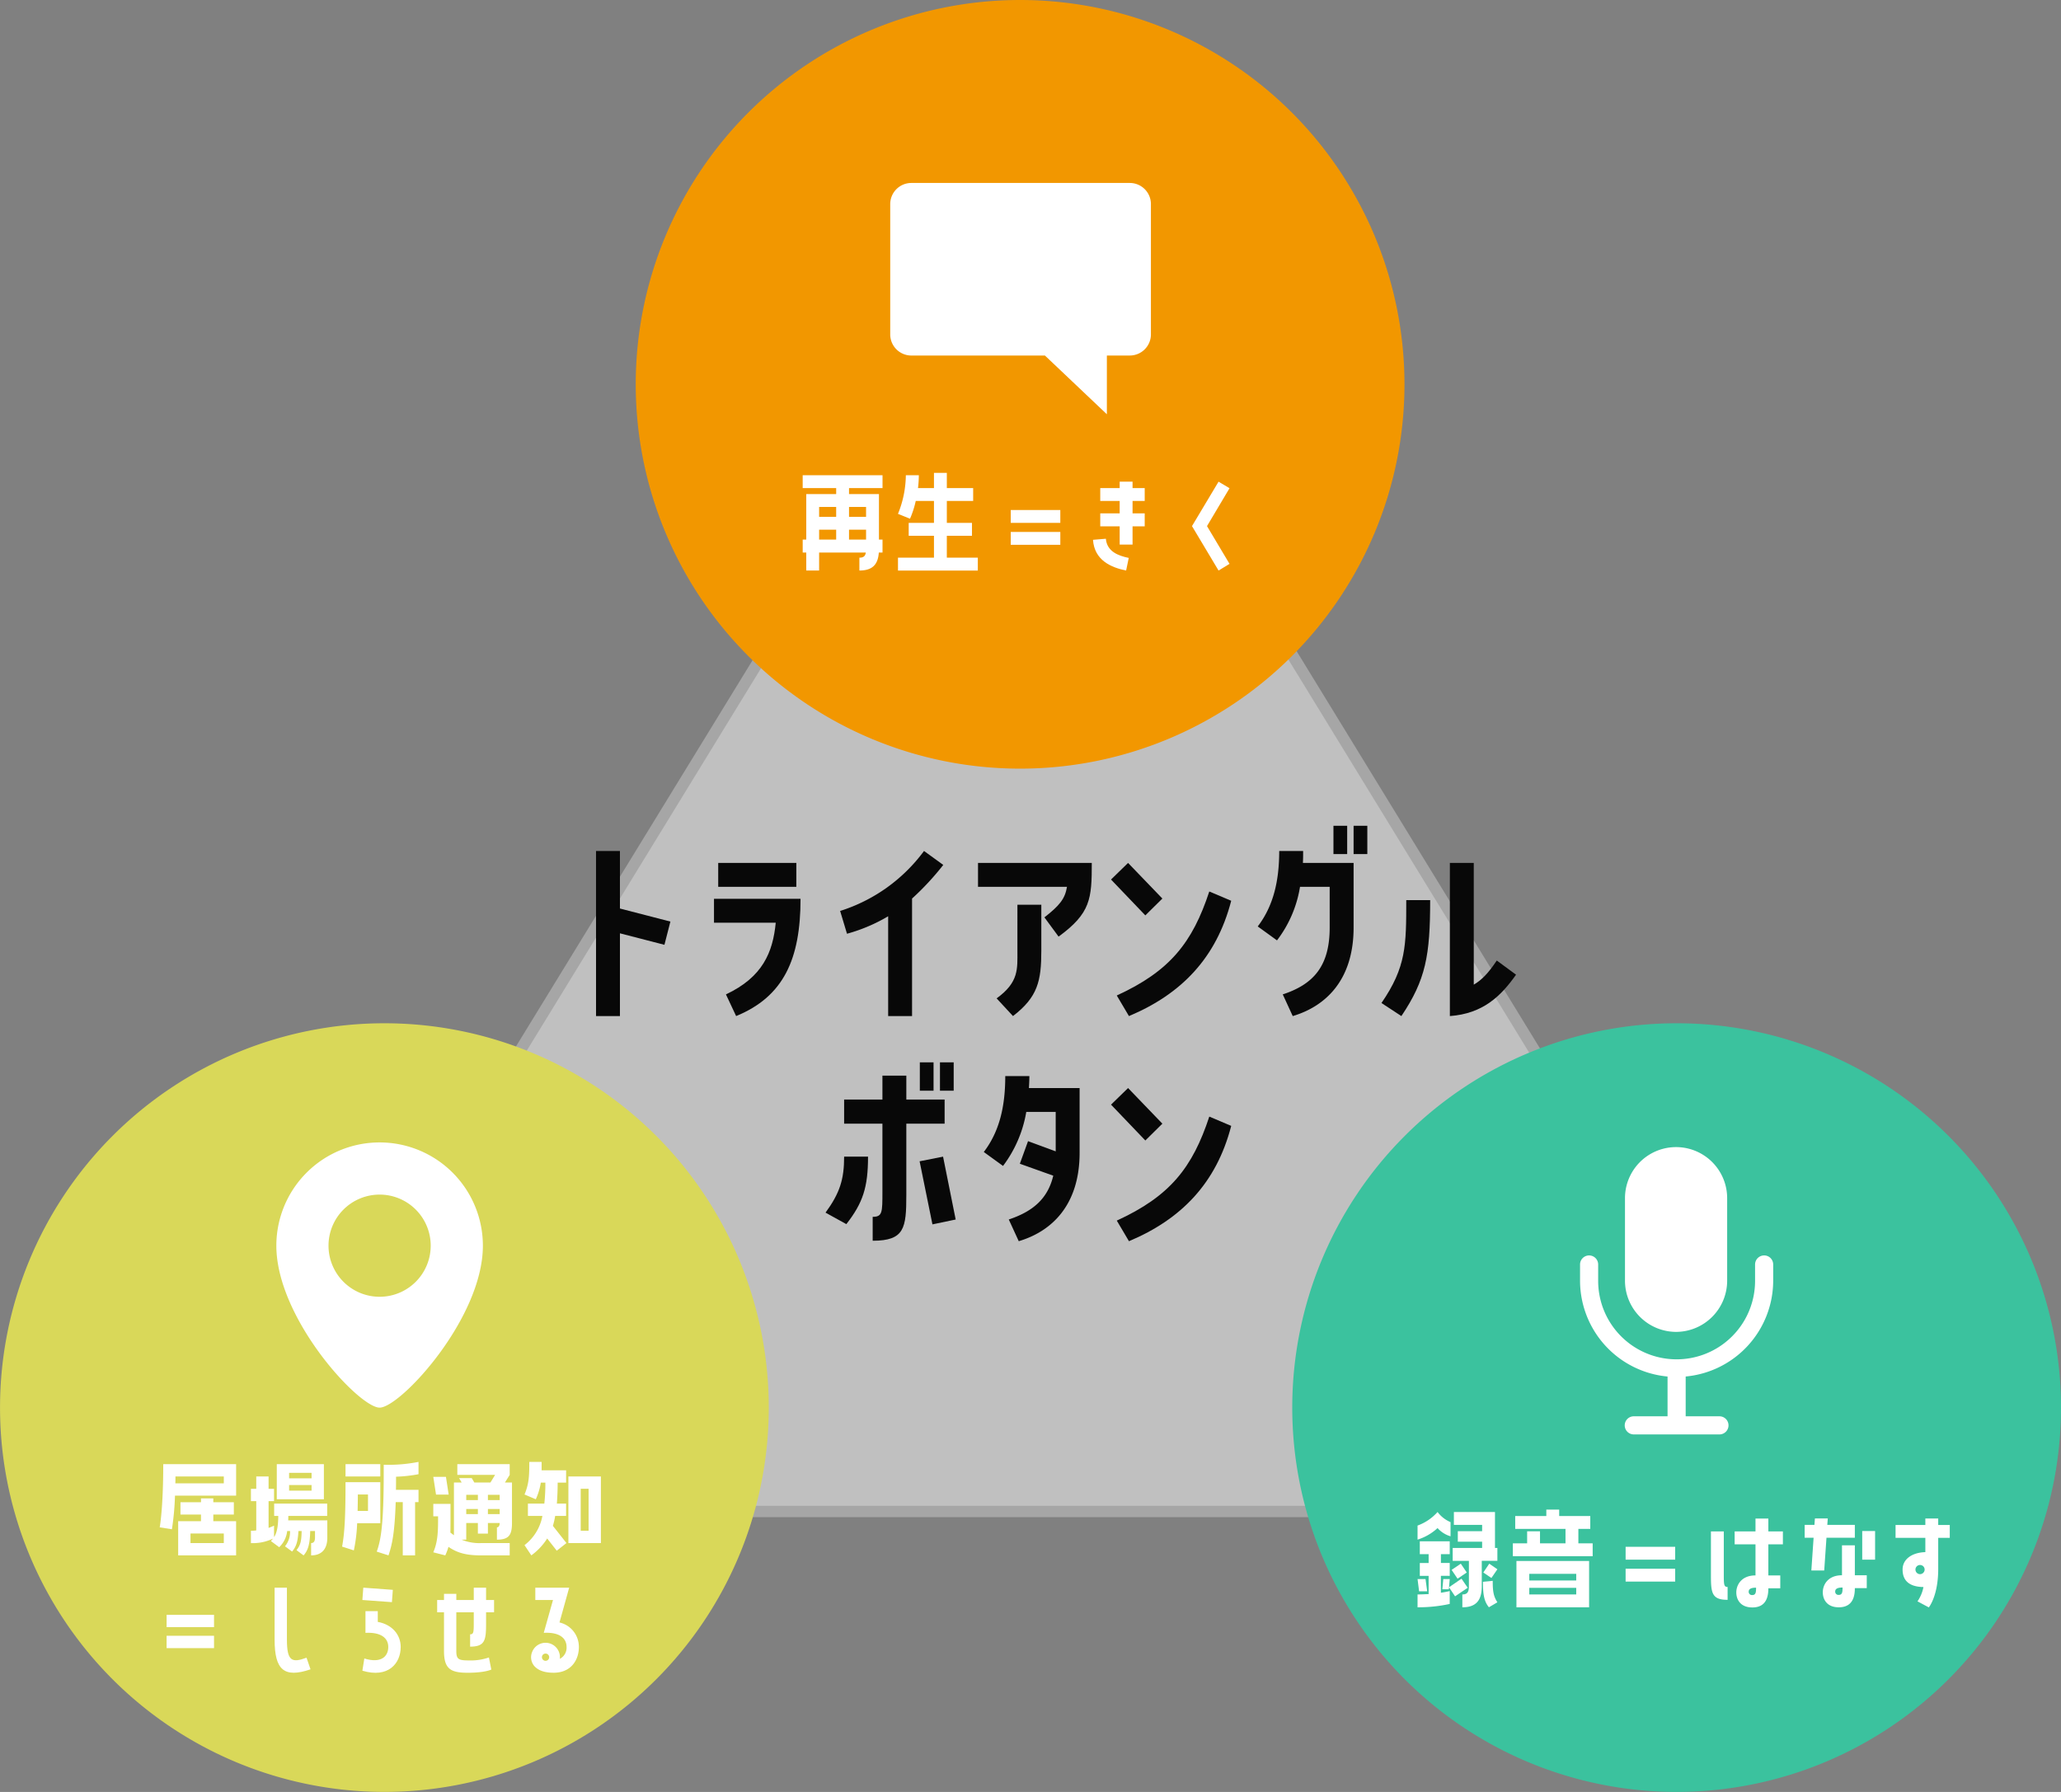 <svg xmlns="http://www.w3.org/2000/svg" xmlns:xlink="http://www.w3.org/1999/xlink" width="578.56" height="503.094" viewBox="0 0 578.56 503.094"><rect x="0" y="0" width="578.56" height="503.094" fill="#808080" stroke="none"/><defs><style>.a{fill:none;}.b{clip-path:url(#a);}.c{opacity:0.5;}.d{clip-path:url(#c);}.e{fill:#fff;}.f{fill:#cbcbcb;}.g{fill:#080808;}.h{fill:#f29700;}.i{fill:#d9d859;}.j{fill:#3bc29e;}</style><clipPath id="a"><rect class="a" width="578.56" height="503.094"/></clipPath><clipPath id="c"><rect class="a" width="454.734" height="371.225"/></clipPath></defs><g class="b"><g class="b"><g class="c" transform="translate(61.034 56.34)"><g class="d"><path class="e" d="M255.028,31.234,33.373,393.131h443.31Z" transform="translate(-27.661 -25.106)"/><path class="f" d="M255.028,28.171l1.364,2.228L479.539,394.731H30.517Zm218.8,363.361L255.028,34.3,36.229,391.531Z" transform="translate(-27.661 -25.106)"/></g></g></g><path class="g" d="M83.658,119.458h6.71v16.156l14.166,3.666-1.676,6.524-12.49-3.23v23.238h-6.71Z" transform="translate(83.659 119.459)"/><g class="b"><path class="g" d="M103.569,158.044c10.314-4.846,13.172-11.806,13.98-20.132H100.215V131.2h24.294c0,16.9-4.722,27.462-18.082,32.93Zm19.758-30.2H101.4v-6.71h21.932Z" transform="translate(100.216 121.137)"/><path class="g" d="M131.4,137.788a47.169,47.169,0,0,1-11.556,4.908l-1.926-6.4a46.7,46.7,0,0,0,23.548-16.84l5.406,3.916a76.677,76.677,0,0,1-8.762,9.444v32.994H131.4Z" transform="translate(117.922 119.459)"/><path class="g" d="M137.273,127.847v-6.712h31.938c0,10.068-.31,14.106-9.32,20.692l-3.978-5.406c4.288-3.356,5.78-5.218,6.338-8.574Zm5.22,31.316c6.276-4.538,5.84-8.264,5.84-13.36V132.879h6.71V145.8c0,8.45-.994,12.986-7.952,18.33Z" transform="translate(137.274 121.136)"/><path class="g" d="M170.356,131.138l-4.784,4.724-9.63-10.066,4.784-4.66Zm19.324.622c-4.164,16.094-14.042,26.22-28.706,32.374l-3.418-5.78c14.914-6.834,21.25-14.85,25.972-29.2Z" transform="translate(155.943 121.137)"/><path class="g" d="M189.275,123c0,1.118,0,2.238-.062,3.354h14.228V144.5c0,14.972-8.076,22.18-17.086,24.852l-2.8-6.088c8.7-2.858,13.172-8.016,13.172-18.764V133.065H188.4a33.532,33.532,0,0,1-6.462,15.036l-5.406-3.914c4.412-5.778,6.028-12.8,6.028-21.188Zm8.512-7.082h3.852v7.954h-3.852Zm5.654,0h3.852v7.954h-3.852Z" transform="translate(176.538 115.918)"/><path class="g" d="M207.571,131.575c0,15.6-1.244,22.366-8.078,32.558l-5.592-3.666c6.958-10.128,6.958-16.156,6.958-28.892Zm12.24,23.734c2.238-1.3,4.1-3.23,6.462-6.772l5.406,3.978c-4.288,6.086-9.32,10.934-18.578,11.618v-43h6.71Z" transform="translate(193.902 121.136)"/><path class="g" d="M127.8,175.6c0,8.574-1.428,12.986-6.088,18.95l-5.84-3.23c4.038-5.53,5.218-9.382,5.218-15.72Zm4.04-9.258h-10.75v-6.772h10.75v-6.71h6.71v6.71H149.3v6.772h-10.75v20.008c0,9.32-.5,12.862-9.444,12.862V192.5c2.734,0,2.734-1.242,2.734-7.082Zm10.438,10.562,6.586-1.3,3.542,17.646-6.524,1.368Zm3.914-19.82h-3.852v-7.954h3.852Zm5.654,0h-3.852v-7.954h3.852Z" transform="translate(115.872 149.133)"/><path class="g" d="M150.88,151.059c0,1.118-.062,2.236-.124,3.354h14.228v18.144c0,14.972-8.076,22.182-17.086,24.854l-2.8-6.09c6.71-2.236,10.936-5.78,12.488-12.3l-9.38-3.354,2.3-6.338,7.766,2.86V161.123H150.01a34.791,34.791,0,0,1-6.524,15.16l-5.4-3.914c4.41-5.776,6.026-12.8,6.026-21.31Z" transform="translate(138.083 151.06)"/><path class="g" d="M170.357,162.739l-4.784,4.724-9.63-10.066,4.784-4.66Zm19.324.622c-4.164,16.094-14.042,26.22-28.706,32.374l-3.418-5.78c14.914-6.834,21.25-14.85,25.972-29.2Z" transform="translate(155.944 152.738)"/><path class="h" d="M305.035,107.9A107.9,107.9,0,1,1,197.128,0,107.906,107.906,0,0,1,305.035,107.9" transform="translate(89.227 0)"/><path class="e" d="M112.663,70.325V66.713h22.412v3.612h-9.4V72h8.4V84.775h1v3.644h-1.038c-.234,3.58-2.008,5.05-5.454,5.05v-3.61c1.038,0,1.642-.334,1.808-1.44H117.279v5.05h-3.612v-5.05h-1V84.775h1V72h8.4V70.325Zm9.4,5.286h-4.784v2.776h4.784Zm0,6.386h-4.784v2.778h4.784Zm3.612-3.612h4.782V75.609h-4.782Zm0,6.39h4.782V82h-4.782Z" transform="translate(112.664 66.713)"/><path class="e" d="M139.751,84.039v6.154h8.7v3.612h-22.41V90.193h10.1V84.039h-7.092V80.425h7.092V74.271h-5.116a26.668,26.668,0,0,1-1.606,4.984l-3.378-1.37a29.492,29.492,0,0,0,2.206-10.838h3.646a30.719,30.719,0,0,1-.234,3.614h4.482V66.379h3.612v4.282h7.392v3.61h-7.392v6.154h7.058v3.614Z" transform="translate(126.04 66.379)"/><path class="e" d="M157.024,83.638c.3,3.61,3.512,4.782,6.422,5.384l-.736,3.546c-4.248-.87-8.9-2.876-9.3-8.63Zm7.492-16.022v1.806h3.412v3.612h-3.412v3.478h3.412v3.646h-3.412v5.118H160.9V80.158h-5.452V76.512H160.9V73.034h-5.452V69.422H160.9V67.616Z" transform="translate(153.413 67.616)"/><path class="e" d="M174.764,67.616l3.078,1.84L171.52,80.092l6.322,10.6-3.078,1.874-7.458-12.476Z" transform="translate(167.307 67.616)"/><path class="e" d="M192.2,25.684H130.885a5.934,5.934,0,0,0-5.934,5.932V68.2a5.934,5.934,0,0,0,5.934,5.934h37.49l17.392,16.492V74.13H192.2a5.933,5.933,0,0,0,5.932-5.934V31.616a5.932,5.932,0,0,0-5.932-5.932" transform="translate(124.952 25.684)"/><path class="i" d="M215.809,251.546a107.9,107.9,0,1,1-107.9-107.9,107.9,107.9,0,0,1,107.9,107.9" transform="translate(0 143.643)"/><path class="e" d="M67.777,160.371a28.991,28.991,0,0,0-28.99,28.992c0,20.446,23.192,45.468,28.99,45.468s28.99-25.022,28.99-45.468a28.991,28.991,0,0,0-28.99-28.992m0,43.334a14.343,14.343,0,1,1,14.342-14.342,14.343,14.343,0,0,1-14.342,14.342" transform="translate(38.787 160.372)"/><path class="j" d="M397.184,251.546a107.9,107.9,0,1,1-107.9-107.9,107.9,107.9,0,0,1,107.9,107.9" transform="translate(181.376 143.643)"/><path class="e" d="M242.422,212.906h0a14.384,14.384,0,0,1-14.342-14.342V175.37a14.342,14.342,0,1,1,28.684,0v23.194a14.384,14.384,0,0,1-14.342,14.342" transform="translate(228.082 161.029)"/><path class="e" d="M273.449,176.235a2.543,2.543,0,0,0-2.544,2.544v4.6a22.023,22.023,0,0,1-44.046,0v-4.6a2.543,2.543,0,1,0-5.086,0v4.6a27.05,27.05,0,0,0,24.564,26.852V221.4h-9.478a2.543,2.543,0,1,0,0,5.086h24.046a2.543,2.543,0,1,0,0-5.086h-9.478V210.227a27.052,27.052,0,0,0,24.564-26.852v-4.6a2.542,2.542,0,0,0-2.542-2.544" transform="translate(221.775 176.236)"/><path class="e" d="M155.782,75.208H141.868V71.6h13.914ZM141.868,77.75h13.914v3.612H141.868Z" transform="translate(141.869 71.597)"/><path class="e" d="M208.229,219.074a7.83,7.83,0,0,1-3.646-2.308,14.664,14.664,0,0,1-5.618,3.244v-3.948a13.757,13.757,0,0,0,5.618-3.812,8.8,8.8,0,0,0,3.646,2.844Zm-2.71,11.1v4.75c1.54-.234,2.476-.47,2.476-.47v3.614a41.069,41.069,0,0,1-9.03.936V235.4c1.1,0,2.172-.068,3.11-.1v-5.116H199.6v-3.612h2.476V224.09H199.6v-3.612H208v3.612h-2.476v2.476H208v3.612Zm-3.846,4.35H199.4l-.434-3.446h2.24Zm4.516-3.446H208l-.2,2.306-.068.568h-1.806Zm5.116-.1,1.742,2.544-3.546,2.408-1.706-2.544Zm-.2-4.214,1.674,2.476L210.2,230.98l-1.672-2.474Zm9.6-4.414h.67v3.612h-4.382v7.156c0,4.182-1.806,5.888-5.452,5.888V235.4c1.238,0,1.84-.5,1.84-2.276v-7.156h-4.55v-3.612h8.262v-1.774h-6.824v-2.944h6.824v-1.77h-7.928V212.25h11.54Zm-.636,9.23c0,2.946.2,4.282,1.306,6.022l-2.376,1.4c-1.37-1.672-1.672-3.612-1.672-7.156Zm-2.642-2.34,1.672-2.476,2.276,1.572-1.674,2.444Z" transform="translate(198.966 212.251)"/><path class="e" d="M234.75,221.38v3.614H212.34V221.38h4.014V218h3.612v3.378h7.158v-4.046H213.008V213.72h8.73v-1.8h3.614v1.8h8.728v3.614h-3.344v4.046Zm-1,17.962h-20.4v-13.01h20.4Zm-3.612-9.4H216.956v1.874h13.178Zm0,3.948H216.956v1.84h13.178Z" transform="translate(212.341 211.917)"/><path class="e" d="M244.825,235.985c-4.416,0-4.682-1.906-4.682-6.89v-12.31h3.612v11.774c0,3.144,0,3.814,1.07,3.814Zm11.438-22.81v3.61h4.082V220.4h-4.082v8.73h3.346v3.612h-3.346c0,1.974-.366,5.384-4.482,5.384-3.344,0-4.514-2.206-4.514-4.214,0-2.106,1.438-4.782,5.386-4.782V220.4H246.8v-3.614h5.854v-3.61Zm-3.444,19.4c-1.438,0-2.074.368-2.074,1.136a.911.911,0,0,0,1,.936c1,0,1.07-.8,1.07-2.072" transform="translate(240.145 213.176)"/><path class="e" d="M258.787,227.771h-3.612l.634-9.2H253.3v-3.612h2.742l.134-1.806h3.612l-.134,1.806h7.728v3.612h-7.96Zm8.6-7.06v8.4h3.344v3.61h-3.344c0,1.974-.368,5.386-4.516,5.386-3.312,0-4.482-2.208-4.482-4.216,0-2.106,1.438-4.78,5.386-4.78v-8.4Zm-3.446,11.842c-1.438,0-2.074.368-2.074,1.138a.911.911,0,0,0,1,.934c1,0,1.07-.8,1.07-2.072m5.518-15.856h3.614v8.028h-3.614Z" transform="translate(253.303 213.154)"/><path class="e" d="M274.42,218.586h-8.362v-3.612h8.362v-1.806h3.612v1.806h3.244v3.612h-3.244v8.764c0,7.592-2.642,10.768-2.642,10.768l-3.176-1.7a10.5,10.5,0,0,0,1.672-4.014c-3.98-.066-5.854-1.806-5.854-4.916,0-2.978,2.742-4.784,6.388-4.884Zm-.2,8.9a1.288,1.288,0,1,0-1.272,1.3,1.3,1.3,0,0,0,1.272-1.3" transform="translate(266.06 213.169)"/><path class="e" d="M242.083,220.745H228.169v-3.612h13.914Zm-13.914,2.544h13.914V226.9H228.169Z" transform="translate(228.171 217.135)"/><path class="e" d="M48.628,245.8c-7.426,2.53-10.084.16-10.084-8.324v-14.6H42v14.6c0,6.084,1.44,6.564,5.506,5.058Z" transform="translate(38.544 222.876)"/><path class="e" d="M59.412,223.483l-.258,3.456-8.29-.606.256-3.46Zm-4.226,9c3.906.7,6.434,3.488,6.434,7.042,0,4.642-3.52,8.834-10.756,6.66l.544-3.426c4.834,1.472,6.722-.672,6.722-3.234,0-2.5-2.016-4.194-6.4-3.97v-6.082h3.458Z" transform="translate(50.864 222.875)"/><path class="e" d="M75.093,222.874v3.458h2.242v3.458H75.093V232.8c0,4.8-.256,6.626-4.482,6.626v-3.456c1.024,0,1.024-.64,1.024-3.648v-2.53h-4.9v10.852c0,2.4.674,2.658,3.682,2.658a15.566,15.566,0,0,0,5.474-.834l.672,3.394s-1.728.9-6.658.9c-4.8,0-6.626-1.12-6.626-6.114V229.79H61.359v-3.458h1.922V224.6h3.456v1.73h4.9v-3.458Z" transform="translate(61.359 222.876)"/><path class="e" d="M82.513,232.64a7.017,7.017,0,0,1,5.442,6.882c0,3.778-2.3,7.234-7.076,7.234-1.76,0-4.064-.288-5.472-1.922a3.816,3.816,0,0,1-.61-3.808,4.037,4.037,0,0,1,7.812,1.824,3.5,3.5,0,0,0,1.888-3.328c0-2.5-2.016-4.2-6.4-3.97l2.594-9.22H75.725v-3.458h9.508Zm-3.554,8.8a1.007,1.007,0,0,0-1.312.608,1.017,1.017,0,1,0,1.312-.608" transform="translate(74.546 222.876)"/><path class="e" d="M22.417,223.272s.992-5.188.992-17.734H43.867v8.836H26.707a77.293,77.293,0,0,1-.864,9.44Zm4.418-14.278c0,.672,0,1.314-.032,1.922H40.409v-1.922Zm10.628,10.692v1.86h6.4v9.6H27.6v-9.6h6.4v-1.86H28.243v-3.458h5.764V215.14h3.456v1.088h5.764v3.458ZM40.409,225H31.061v2.688h9.348Z" transform="translate(22.417 205.539)"/><path class="e" d="M45.717,220.072c0,.446,0,.832-.032,1.246h10.98v4.868c0,3.328-1.728,4.96-4.546,4.96V227.69c.7,0,1.09-.48,1.09-1.5V224.3H51.863c-.094,3.714-.576,5.378-1.856,6.85l-1.984-1.472c1.088-1.442,1.376-2.336,1.44-5.378h-.9c-.16,2.98-.64,4.448-1.792,5.764l-1.986-1.472A6.377,6.377,0,0,0,46.2,224.3h-.8a7.31,7.31,0,0,1-2.24,4.546l-2.338-1.726a6.054,6.054,0,0,0,.578-.676,12.977,12.977,0,0,1-6.18,1.25v-3.458a11.164,11.164,0,0,0,1.5-.1v-8.228h-1.5v-3.456h1.5v-3.458h3.458v3.458h1.536v3.456H40.179v7.524a16.477,16.477,0,0,0,1.536-.64v3.234c.736-1.122,1.152-2.754,1.186-5.954H41.747v-3.46H56.633v3.46Zm-3.234-14.534H55.705v9.86H42.483Zm3.458,3.968h6.306V207.97H45.941Zm0,3.458h6.306V211.4H45.941Z" transform="translate(35.217 205.539)"/><path class="e" d="M52.243,222.44a44.741,44.741,0,0,1-.93,7.62L48.017,229c.7-3.776.96-8.288.96-18.086h9.764V222.44Zm6.5-13.126H48.977v-3.458h9.764Zm-6.306,5.06c0,1.6-.032,3.136-.066,4.608h2.914v-4.608Zm7.266-8.356a43.476,43.476,0,0,0,9.764-.8v3.456a40.484,40.484,0,0,1-6.306.7c0,1.312,0,2.53-.032,3.682h6.338v3.458h-.96v14.95H65.047v-14.95H63.063c-.288,8.77-1.026,11.972-2.018,14.95l-3.3-1.056c1.09-3.1,1.954-7.108,1.954-22.218Z" transform="translate(48.017 205.219)"/><path class="e" d="M82.265,208.546l-1.344,2.144h1.984v11.368c0,3.39-.9,4.67-4.226,4.67v-3.456c.45,0,.768-.414.768-1.214h-3.3v2.976H73.333v-2.976H70.069v4.67H68.757a12.876,12.876,0,0,0,5.472.962h8.036v3.456H74.229c-4.352,0-6.786-.768-9.154-2.4a14.766,14.766,0,0,1-.9,2.4l-3.36-.862c1.344-3.106,1.344-6.148,1.344-10.118H60.817v-3.488h4.834v3.488c0,1.7,0,3.2-.032,4.578.32.258.672.512.992.738V210.69h2.176l-.736-1.246h3.554l.736,1.246h4.514l1.312-2.144h-10.6v-3.008H82.265Zm-17.128,5.538H61.585l-.768-4.992h3.552Zm8.2.062H70.069v1.472h3.264Zm0,3.974H70.069v1.438h3.264Zm6.114-3.974h-3.3v1.472h3.3Zm0,3.974h-3.3v1.438h3.3Z" transform="translate(60.817 205.539)"/><path class="e" d="M73.617,228.589a13.3,13.3,0,0,0,5.024-8.2H74.577v-3.46h4.61a52.949,52.949,0,0,0,.288-5.888H78.2a18.018,18.018,0,0,1-1.41,4.672l-3.168-1.342c1.248-3.012,1.344-5.122,1.344-9.158h3.456v2.368H85.3v3.46h-2.37c0,2.208-.1,4.162-.222,5.888H85.3v3.46H82.227a20.066,20.066,0,0,1-.64,2.786l3.81,4.832-2.722,2.144-2.688-3.426a17.238,17.238,0,0,1-4.45,4.738Zm12.324-19.274h9.124v18.7H85.941ZM89.4,224.553h2.208V212.771H89.4Z" transform="translate(73.618 205.218)"/><path class="e" d="M36.7,230.142H23.384v-3.458H36.7Zm-13.318,2.432H36.7v3.458H23.384Z" transform="translate(23.384 226.686)"/></g></g></svg>